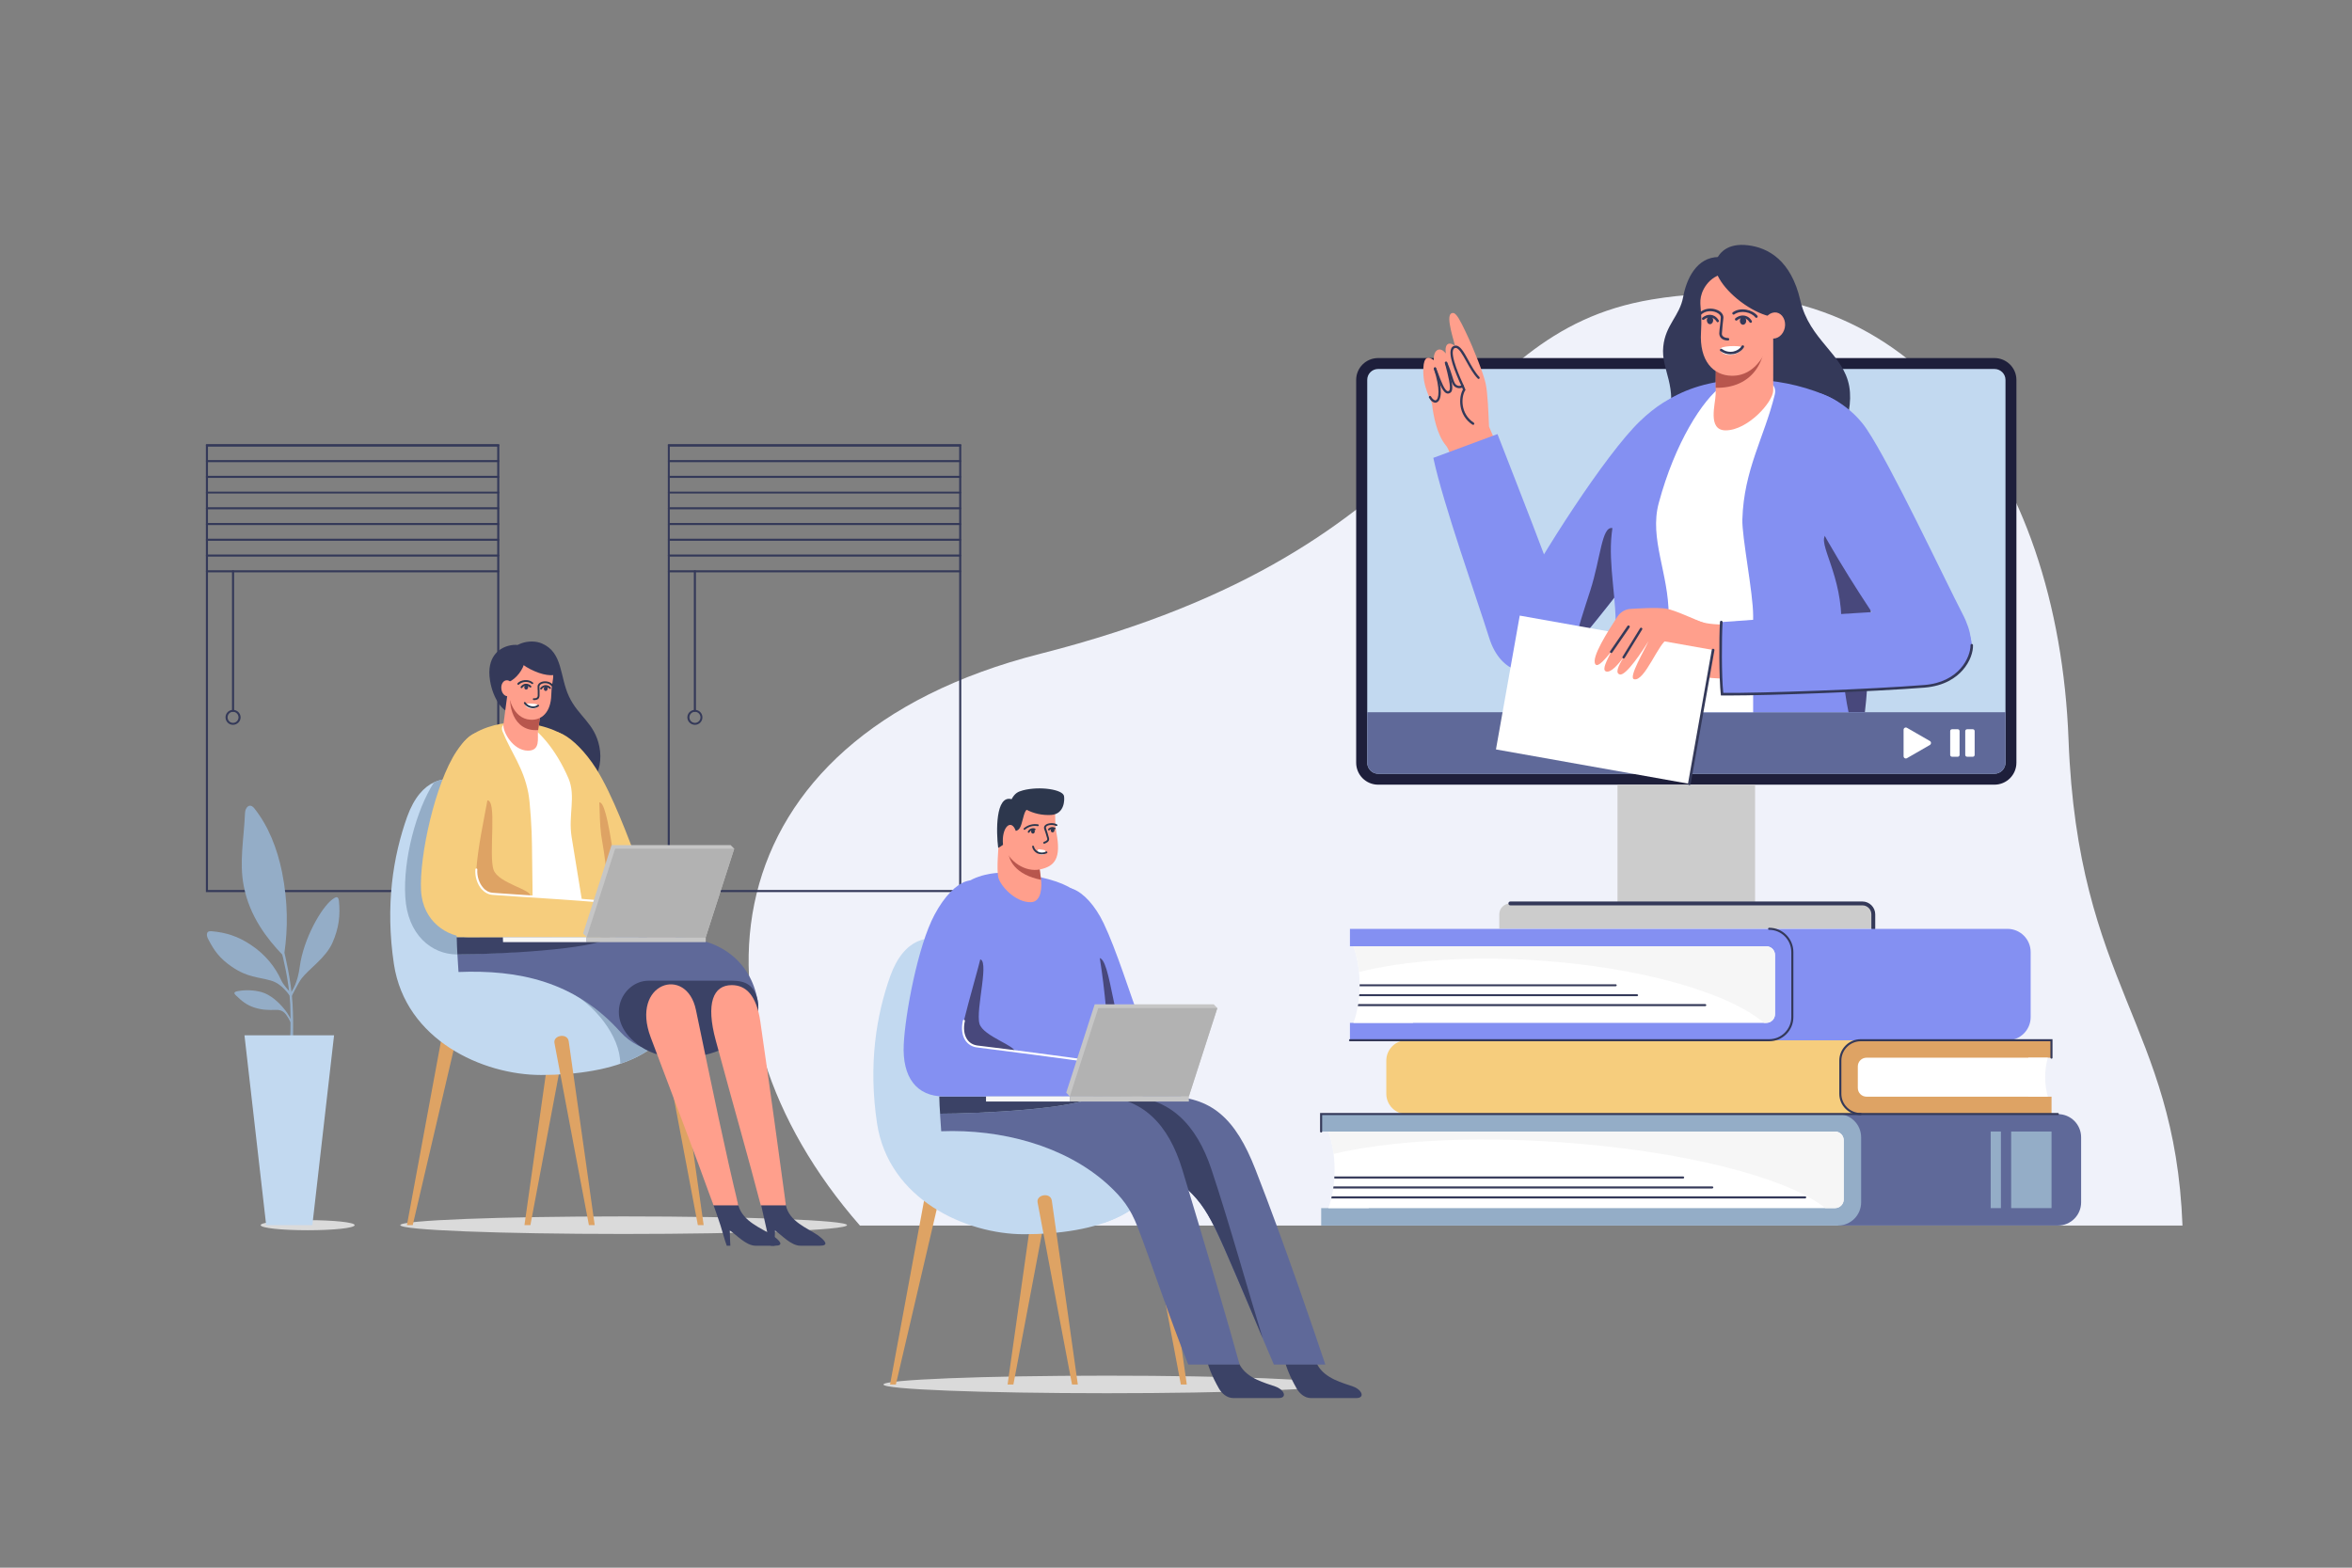 <svg version="1.2" xmlns="http://www.w3.org/2000/svg" viewBox="0 0 1701 1134" width="1701" height="1134">
	<rect x="0" y="0" width="1701" height="1134" fill="#808080" stroke="none"/>
	<title>Concept_154-02</title>
	<style>
		.s0 { fill: #f0f2fa } 
		.s1 { fill: #1e1f3b } 
		.s2 { fill: #c2d9f0 } 
		.s3 { fill: #cccccc } 
		.s4 { fill: #343959 } 
		.s5 { fill: #5f6999 } 
		.s6 { fill: #ffffff } 
		.s7 { fill: #ff9f8c } 
		.s8 { fill: #8490f2 } 
		.s9 { fill: #48487c } 
		.s10 { fill: #b8564d } 
		.s11 { fill: #dadada } 
		.s12 { fill: #94adc7 } 
		.s13 { fill: #f6cd7d } 
		.s14 { fill: #dea364 } 
		.s15 { fill: #3b4266 } 
		.s16 { fill: #2d374d } 
		.s17 { fill: #c6c6c6 } 
		.s18 { fill: #f6f6f6 } 
		.s19 { fill: #b2b2b2 } 
	</style>
	<g id="_Artboards_">
	</g>
	<g id="Слой 1">
		<g id="&lt;Group&gt;">
			<g id="&lt;Group&gt;">
				<path id="&lt;Path&gt;" class="s0" d="m1578.4 886.5h-956.5c-131.3-150-111.5-352.1 130.5-413.6 304-77.2 291.4-231.2 442.4-256.3 184.4-30.8 293.8 121.7 301.2 318.6 6.7 178 76.9 205.6 82.4 351.3z"/>
			</g>
			<g id="&lt;Group&gt;">
				<g id="&lt;Group&gt;">
					<g id="&lt;Group&gt;">
						<path id="&lt;Path&gt;" class="s1" d="m996.7 567.6h445.7c8.8 0 15.9-7.1 15.9-15.9v-276.9c0-8.7-7.1-15.8-15.9-15.8h-445.7c-8.8 0-15.9 7.1-15.9 15.8v276.9c0 8.8 7.1 15.9 15.9 15.9z"/>
					</g>
					<g id="&lt;Group&gt;">
						<path id="&lt;Path&gt;" class="s2" d="m996.7 559.7h445.7c4.4 0 8-3.6 8-8v-276.9c0-4.4-3.6-7.9-8-7.9h-445.7c-4.4 0-7.9 3.5-7.9 7.9v276.9c0 4.4 3.5 8 7.9 8z"/>
					</g>
					<g id="&lt;Group&gt;">
						<path id="&lt;Path&gt;" class="s3" d="m1269.3 653.5h-99.5v-85.9h99.5z"/>
					</g>
					<g id="&lt;Group&gt;">
						<path id="&lt;Path&gt;" class="s3" d="m1092.3 653.5h254.6c4.3 0 7.9 3.5 7.9 7.9v10.3h-270.5v-10.3c0-4.4 3.6-7.9 8-7.9z"/>
					</g>
					<g id="&lt;Group&gt;">
						<path id="&lt;Path&gt;" class="s4" d="m1354.8 673.1c-0.8 0-1.4-0.7-1.4-1.4v-10.3c0-3.6-2.9-6.5-6.5-6.5h-254.6c-0.8 0-1.4-0.6-1.4-1.4 0-0.8 0.6-1.4 1.4-1.4h254.6c5.1 0 9.3 4.2 9.3 9.3v10.3c0 0.7-0.6 1.4-1.4 1.4z"/>
					</g>
					<g id="&lt;Group&gt;">
						<path id="&lt;Path&gt;" class="s5" d="m1442.4 559.7h-445.7c-4.4 0-7.9-3.6-7.9-8v-36.5h461.6v36.5c0 4.4-3.6 8-8 8z"/>
					</g>
					<g id="&lt;Group&gt;">
						<path id="&lt;Path&gt;" class="s6" d="m1415.9 547.4h-4.1c-0.8 0-1.4-0.6-1.4-1.3v-17.3c0-0.7 0.6-1.3 1.4-1.3h4.1c0.7 0 1.3 0.6 1.3 1.3v17.3c0 0.7-0.6 1.3-1.3 1.3z"/>
					</g>
					<g id="&lt;Group&gt;">
						<path id="&lt;Path&gt;" class="s6" d="m1426.8 547.4h-4.1c-0.8 0-1.4-0.6-1.4-1.3v-17.3c0-0.7 0.6-1.3 1.4-1.3h4.1c0.7 0 1.3 0.6 1.3 1.3v17.3c0 0.7-0.6 1.3-1.3 1.3z"/>
					</g>
					<g id="&lt;Group&gt;">
						<path id="&lt;Path&gt;" class="s6" d="m1395.7 538.9l-16.5 9.5c-1.1 0.7-2.5-0.1-2.5-1.4v-19.1c0-1.3 1.4-2.1 2.5-1.4l16.5 9.5c1.1 0.6 1.1 2.2 0 2.9z"/>
					</g>
				</g>
				<g id="&lt;Group&gt;">
					<g id="&lt;Group&gt;">
						<path id="&lt;Path&gt;" class="s7" d="m1035.7 292.5c0.9 8 3.4 21.7 9.9 29.6 1 1.1 2.4 3.8 3.1 6.4 1.6 6.4 2.8 11.3 3.8 15.9 8.7-2 32.3-7.3 36.2-8.2-2.9-6.6-5.5-12.8-11.8-27.6-0.5-10.5-0.9-24.3-2.5-31.4-1.6-7.1-8.4-24.6-14.4-37.1-3.6-7.5-6.5-13.5-9-13.7-5.8-0.4-1.3 14.1 1.3 23.8-3.7-2.9-7.7-2.5-6.7 5.5-3.9-5.3-9-3.1-8.7 4.8-4-2.9-7.1-2.6-7.5 5.6-0.8 14.3 5.8 22.8 6.3 26.4z"/>
					</g>
					<g id="&lt;Group&gt;">
						<path id="&lt;Path&gt;" class="s4" d="m1047.2 284.7c-3.5 0-6-6.8-8.9-14.5q-0.6-1.7-1.3-3.3c-0.1-0.5 0.1-0.9 0.5-1.1 0.5-0.2 0.9 0 1.1 0.5q0.6 1.6 1.3 3.3c2.2 6 5 13.4 7.3 13.4q0.2 0 0.3-0.1c0.3 0 0.5-0.2 0.7-0.5 1.3-2.1-0.7-10.2-3.2-19.7-0.1-0.4 0.1-0.9 0.6-1 0.4-0.1 0.9 0.1 1 0.6 3.3 12.5 4.6 18.5 3.1 21q-0.7 1-1.9 1.3-0.3 0.1-0.6 0.1z"/>
					</g>
					<g id="&lt;Group&gt;">
						<path id="&lt;Path&gt;" class="s4" d="m1065.4 307.3q-0.2 0-0.5-0.1c-10.5-6.9-10.1-19.9-6.9-25.4q-0.3-0.7-0.7-1.7c-5.3-11.6-10.3-24-7.5-28.5 0.6-1 1.7-1.6 3-1.6q0 0 0.1 0c3.2 0 5.8 4.7 9.1 10.7 2.3 4.2 4.9 8.9 7.9 12 0.3 0.3 0.3 0.8 0 1.2-0.4 0.3-0.9 0.3-1.2-0.1-3.2-3.2-5.8-8-8.2-12.3-2.7-4.9-5.5-9.9-7.7-9.8-0.7 0-1.3 0.3-1.6 0.8-2.7 4.3 5 21.3 7.6 26.9 0.4 0.9 0.7 1.7 0.9 2.2l0.2 0.4-0.2 0.3c-3.1 4.8-3.7 17 6.2 23.5 0.3 0.2 0.5 0.8 0.2 1.2-0.2 0.2-0.4 0.3-0.7 0.3z"/>
					</g>
					<g id="&lt;Group&gt;">
						<path id="&lt;Path&gt;" class="s4" d="m1038.1 291.3c-1.6 0-3.3-1.3-4.6-3.6-0.3-0.4-0.1-0.9 0.3-1.2 0.4-0.2 0.9-0.1 1.1 0.3 1.2 2.1 2.7 3.1 3.6 2.7 2-0.9 3.4-7.8-1.5-22.7-0.1-0.4 0.1-0.9 0.6-1 0.4-0.2 0.9 0.1 1 0.5 5.3 16.1 3.6 23.4 0.6 24.7q-0.5 0.3-1.1 0.3z"/>
					</g>
					<g id="&lt;Group&gt;">
						<path id="&lt;Path&gt;" class="s4" d="m1055.4 280.8c-1 0-2.2-0.3-3.4-1.2-1.5-1.2-2.2-3.4-3.3-6.9-0.8-2.6-1.9-5.9-3.7-9.9-0.2-0.4 0-0.9 0.5-1.1 0.4-0.2 0.9 0 1.1 0.4 1.8 4.1 2.9 7.4 3.7 10.1 0.9 3 1.6 5.2 2.8 6.1 1.7 1.4 3.6 0.8 4.2 0.3 0.4-0.3 0.9-0.2 1.2 0.2 0.3 0.3 0.2 0.9-0.2 1.2-0.6 0.4-1.7 0.8-2.9 0.8z"/>
					</g>
					<g id="&lt;Group&gt;">
						<path id="&lt;Path&gt;" class="s4" d="m1206.1 306.5c-8.2 28.6 3.8 35.5 15.4 35.5 26.2 0 44-29.8 40.9-62.1-1.9-19.5-12.8-35.9-6.7-50.4 6.4-15.1 3.7-43.6-12.5-43.6-16.5 0-23.6 16.4-25.9 28.8-2.5 14-12.8 20.1-14.4 36-1.8 17.2 11.1 28.2 3.2 55.8z"/>
					</g>
					<g id="&lt;Group&gt;">
						<path id="&lt;Path&gt;" class="s8" d="m1095.3 438.5c-13.7 26.9-7.3 41.4-0.3 45.2 8.1 4.4 24.4 7 41.3-13 42.1-49.9 107.3-134.5 103.3-168-3.7-30.8-31.7-19.2-53.7 2.1-24.6 23.7-72.1 97.5-90.6 133.7z"/>
					</g>
					<g id="&lt;Group&gt;">
						<path id="&lt;Path&gt;" class="s9" d="m1139.6 466.7c9.9-11.7 20.8-25.2 31.7-39.3 3.3-21.2 1.6-44-5.2-45.4-7.7-1.5-8.4 21.4-16 45.2-4.3 13.7-10.3 29.9-10.5 39.5z"/>
					</g>
					<g id="&lt;Group&gt;">
						<path id="&lt;Path&gt;" class="s4" d="m1277 255.6c-0.7 19.7-0.9 27.5-1.5 44.4-0.9 24.5 18.5 41.2 33.7 37 17.6-4.8 32.1-35.2 28.2-57.5-4.2-23.6-28.8-33.3-35.4-62.3-6.7-29-23.3-38.1-38-39.8-28.6-3.4-28.3 27.1-19.8 37.3 9.6 11.6 33.7 17.8 32.8 40.9z"/>
					</g>
					<g id="&lt;Group&gt;">
						<path id="&lt;Path&gt;" class="s8" d="m1083 314c14.3 36.8 37.3 95.2 47.7 125.2 8.4 24.2-6.5 42.5-15.2 46-7.6 3-29.8 4.2-38.6-24.1-8.4-26.9-33.3-96.8-40.3-129.9z"/>
					</g>
					<g id="&lt;Group&gt;">
						<path id="&lt;Path&gt;" class="s8" d="m1168.4 457.8c-1 21.4-2 41.5-2.1 57.4h181.8c8.6-68.9 3-177.7-4.3-202.9-4.5-15.4-13.6-22.3-25-27-32.9-13.5-76.6-15.8-108.7 1.8-11.1 6.1-16.9 17.8-24.2 32.1-7.3 14.3-17.2 39.9-20.3 66.8-2.6 22.9 3.9 48.5 2.8 71.8z"/>
					</g>
					<g id="&lt;Group&gt;">
						<path id="&lt;Path&gt;" class="s6" d="m1206.8 445v70.2h61.1v-69.8c0-16.6-8.2-57.1-7.8-69.7 1.1-36 15.8-59.2 23.4-90.1 4-16.3-29.9-12.5-38.2-6.5-13.8 10.1-33.9 40.9-45.7 84.9-6.9 25.8 7.2 50.7 7.2 81z"/>
					</g>
					<g id="&lt;Group&gt;">
						<path id="&lt;Path&gt;" class="s9" d="m1331.6 452.9c-0.7 20.5 1.8 46 5.3 62.3h11.8c2.7-21.6 3.8-59.7 4.8-84.8 1.6-36.6-25.1-49.8-32.8-43.8-7.2 5.6 12.3 29.7 10.9 66.3z"/>
					</g>
					<g id="&lt;Group&gt;">
						<path id="&lt;Path&gt;" class="s8" d="m1419.4 444.2c13.7 26.2 1.6 40.6-5.8 44.1-8.6 3.9-23.6 6.6-38.4-14.2-36.9-51.9-94.7-142.8-87.3-175.9 6.4-28.8 45.6-12.5 62.1 12.2 17.7 26.3 56.2 108.3 69.4 133.8z"/>
					</g>
					<g id="&lt;Group&gt;">
						<path id="&lt;Path&gt;" class="s7" d="m1248 311.3c-13.4 0-7.3-19.5-7.2-26.1 0.1-9 0.1-22.5 0.4-27.6 1-16.4 41.2-25.3 41.2-14.4 0 11.1 0.1 31.2 0 39.4-0.1 8.1-18.3 28.7-34.4 28.7z"/>
					</g>
					<g id="&lt;Group&gt;">
						<path id="&lt;Path&gt;" class="s10" d="m1240.8 280.5c26.5 0.6 38.4-19.9 35-42-11.5-1.1-33.8 6.9-34.6 19.1-0.3 4.3-0.3 14.4-0.4 22.9z"/>
					</g>
					<g id="&lt;Group&gt;">
						<path id="&lt;Path&gt;" class="s7" d="m1281.5 230.6c1.3 16.3-8.5 41.7-29.2 41.2-13.2-0.2-23.4-10.7-22.1-31.5 1.1-17.5-2.1-20.5 0.7-28.4 2.9-8 12.3-18.2 27.7-12.2 12.3 4.8 21.7 15.1 22.9 30.9z"/>
					</g>
					<g id="&lt;Group&gt;">
						<path id="&lt;Path&gt;" class="s4" d="m1275.1 197c13.9 10.5 21.6 23.8 17.2 29.7-4.5 5.9-19.3 2.1-33.3-8.4-13.9-10.5-21.6-23.7-17.2-29.6 4.5-5.9 19.3-2.2 33.3 8.3z"/>
					</g>
					<g id="&lt;Group&gt;">
						<path id="&lt;Path&gt;" class="s7" d="m1290.8 237c-1 5.1-5.3 8.6-9.6 7.8-4.2-0.9-6.8-5.8-5.8-10.9 1-5.1 5.3-8.6 9.6-7.8 4.2 0.9 6.8 5.8 5.8 10.9z"/>
					</g>
					<g id="&lt;Group&gt;">
						<path id="&lt;Path&gt;" class="s4" d="m1249.5 246.3c-1.9 0-3.7-0.6-4.8-1.8-0.9-0.9-1.3-2.1-1.3-3.4 0.1-1.9 0.3-3.9 0.6-6 0.2-1.7 0.4-3.4 0.5-5.3 0.1-1.5-1.1-2.9-3.2-3.8-3.3-1.5-8.3-1.3-11.2 1.8-0.3 0.4-0.9 0.5-1.3 0.1-0.3-0.3-0.4-0.9 0-1.3 3.4-3.8 9.3-4.1 13.3-2.3 2.8 1.2 4.4 3.3 4.3 5.6-0.2 2-0.4 3.7-0.6 5.4-0.2 2.1-0.4 4-0.5 5.9q-0.1 1.2 0.7 2c0.8 0.8 2.2 1.3 3.7 1.3 0.5 0 0.9 0.3 0.9 0.9 0.1 0.5-0.4 0.9-0.9 0.9q-0.1 0-0.2 0z"/>
					</g>
					<g id="&lt;Group&gt;">
						<path id="&lt;Path&gt;" class="s4" d="m1270.3 229.9c-0.3 0-0.6-0.1-0.8-0.3-2.9-3.8-10.5-5.5-15.2-2.2-0.4 0.3-1 0.2-1.3-0.2-0.3-0.4-0.2-1 0.2-1.3 5.6-4 14.3-1.9 17.8 2.5 0.3 0.4 0.2 1-0.2 1.3q-0.2 0.2-0.5 0.2z"/>
					</g>
					<g id="&lt;Group&gt;">
						<path id="&lt;Path&gt;" class="s6" d="m1244.1 252.6c0.1 2.5 3.6 4.4 7.7 4.1 4.2-0.2 8.1-2.7 8-5.2-0.1-1.1-4.6-1.3-8.7-1.1-4.2 0.3-7.1 1-7 2.2z"/>
					</g>
					<g id="&lt;Group&gt;">
						<path id="&lt;Path&gt;" class="s4" d="m1251.5 256.3c-2.6 0-5.1-0.8-7.3-2.4-0.4-0.3-0.5-0.8-0.2-1.2 0.3-0.5 0.9-0.6 1.3-0.3 2.4 1.8 5.3 2.4 8.2 1.9 2.7-0.6 4.9-2 6.1-4.1 0.3-0.4 0.9-0.5 1.3-0.3 0.4 0.3 0.6 0.9 0.3 1.3-1.5 2.5-4.2 4.3-7.3 4.9q-1.2 0.2-2.4 0.2z"/>
					</g>
					<g id="&lt;Group&gt;">
						<path id="&lt;Path&gt;" class="s4" d="m1266.1 233.5c-0.3 0-0.6-0.1-0.8-0.4q-1.6-2.6-4.1-3c-1.9-0.3-3.8 0.6-4.9 1.6-0.4 0.3-1 0.3-1.3-0.1-0.4-0.4-0.3-1 0-1.3 1.3-1.2 3.8-2.4 6.5-2 1.5 0.2 3.7 1 5.4 3.8 0.3 0.5 0.1 1-0.3 1.3q-0.2 0.1-0.5 0.1z"/>
					</g>
					<g id="&lt;Group&gt;">
						<path id="&lt;Path&gt;" class="s4" d="m1258.3 232.1c0 1.6 1 2.8 2.3 2.8 1.3 0 2.3-1.3 2.3-2.8 0-1.6-1.1-2.9-2.3-2.9-1.3 0-2.3 1.3-2.3 2.9z"/>
					</g>
					<g id="&lt;Group&gt;">
						<path id="&lt;Path&gt;" class="s4" d="m1242.2 233.1c-0.3 0-0.6-0.2-0.7-0.5q-1.7-2.6-4.2-3c-1.9-0.2-3.8 0.6-4.9 1.6-0.4 0.3-1 0.3-1.3-0.1-0.3-0.3-0.3-0.9 0.1-1.3 1.2-1.1 3.7-2.4 6.4-2 1.5 0.2 3.7 1.1 5.4 3.9 0.3 0.4 0.2 1-0.3 1.2q-0.2 0.2-0.5 0.2z"/>
					</g>
					<g id="&lt;Group&gt;">
						<path id="&lt;Path&gt;" class="s4" d="m1234.4 231.6c0 1.6 1 2.9 2.3 2.9 1.3 0 2.3-1.3 2.3-2.9 0-1.6-1-2.8-2.3-2.8-1.3 0-2.3 1.3-2.3 2.8z"/>
					</g>
					<g id="&lt;Group&gt;">
						<g id="&lt;Group&gt;">
							<path id="&lt;Path&gt;" class="s7" d="m1281.9 451.4l10 40.4c-34.6 0.1-95.5-0.1-99.5-16-4.2-17.1 17.3-33.8 36.2-26.5 11.7 4.6 35.8 1.4 53.3 2.1z"/>
						</g>
						<g id="&lt;Group&gt;">
							<path id="&lt;Path&gt;" class="s6" d="m1221.8 567l17.2-96.8-139.9-24.9-17.2 96.8z"/>
						</g>
						<g id="&lt;Group&gt;">
							<path id="&lt;Path&gt;" class="s7" d="m1206.1 462.4c7.9-2.2 21.7-4.3 25.5-5.4 4.7-1.2 10.6-3 0.5-6.5-5.1-1.7-20.6-9.2-27-10.2-7-1.1-21.3-0.1-26.2 0.2-2.9 0.2-6.7 1.8-9.2 5.6-6.4 9.9-19.5 30-15.8 34.5 1.9 2.3 7.2-4.1 11.3-9.1-3 6.2-6.9 13-3.7 14.2 3.6 1.2 8.9-5.3 12.7-10.2-4.1 6.6-6.2 11.6-2.6 12.4 4.5 0.9 16.7-17.6 20.6-24.1-2.9 6.6-14.6 26.2-10.5 27.5 7.7 2.3 18.1-27.1 24.4-28.9z"/>
						</g>
						<g id="&lt;Group&gt;">
							<path id="&lt;Path&gt;" class="s4" d="m1165.2 472.4q-0.2 0-0.5-0.2c-0.4-0.3-0.5-0.8-0.2-1.2l12.5-18.2c0.3-0.4 0.9-0.5 1.3-0.2 0.4 0.3 0.5 0.8 0.2 1.3l-12.5 18.1c-0.2 0.2-0.5 0.4-0.8 0.4z"/>
						</g>
						<g id="&lt;Group&gt;">
							<path id="&lt;Path&gt;" class="s4" d="m1174.2 476.3q-0.2 0-0.4-0.1c-0.5-0.3-0.6-0.8-0.3-1.2l12.6-20.5c0.3-0.5 0.8-0.6 1.2-0.3 0.5 0.2 0.6 0.8 0.3 1.2l-12.6 20.5c-0.2 0.3-0.5 0.4-0.8 0.4z"/>
						</g>
					</g>
					<g id="&lt;Group&gt;">
						<path id="&lt;Path&gt;" class="s8" d="m1245.5 502.2c25.9 0.3 107.3-2.6 146.2-5.7 25.8-2.1 34.4-20.4 34.3-29.7 0-8.1-7.4-27.9-37.3-26.2-28.7 1.7-112.2 6.9-143.8 9.4-0.8 11.4-0.8 40.5 0.6 52.2z"/>
					</g>
					<g id="&lt;Group&gt;">
						<path id="&lt;Path&gt;" class="s4" d="m1250.2 503.1q-2.6 0-4.7 0h-0.9l-0.1-0.8c-1.3-11.5-1.3-40.8-0.6-52.4 0.1-0.5 0.5-0.9 1-0.9 0.5 0.1 0.9 0.5 0.9 1-0.7 11.3-0.8 39.3 0.5 51.2 26.8 0.3 107-2.6 145.4-5.7 25.3-2 33.4-20.2 33.4-28.7 0-0.6 0.4-1 0.9-1q0 0 0 0c0.5 0 0.9 0.4 0.9 1 0.1 4.6-1.9 11.7-7.6 18.1-4.5 5.1-12.9 11.3-27.5 12.5-36.7 2.9-111.5 5.7-141.6 5.7z"/>
					</g>
					<g id="&lt;Group&gt;">
						<path id="&lt;Path&gt;" class="s4" d="m1221.8 567.9q-0.1 0-0.2 0c-0.5-0.1-0.8-0.6-0.8-1.1l17.2-96.8c0.1-0.5 0.6-0.8 1.1-0.7 0.5 0.1 0.9 0.5 0.8 1l-17.2 96.8c-0.1 0.5-0.5 0.8-0.9 0.8z"/>
					</g>
				</g>
			</g>
			<g id="&lt;Group&gt;">
				<g id="&lt;Group&gt;">
					<g id="&lt;Group&gt;">
						<path id="&lt;Path&gt;" class="s4" d="m360.3 322.9h-210.7c-0.4 0-0.7-0.3-0.7-0.8 0-0.4 0.3-0.7 0.7-0.7h210.7c0.5 0 0.8 0.3 0.8 0.7 0 0.5-0.3 0.8-0.8 0.8z"/>
					</g>
					<g id="&lt;Group&gt;">
						<path id="&lt;Path&gt;" class="s4" d="m360.3 334.3h-210.7c-0.4 0-0.7-0.4-0.7-0.8 0-0.4 0.3-0.7 0.7-0.7h210.7c0.5 0 0.8 0.3 0.8 0.7 0 0.4-0.3 0.8-0.8 0.8z"/>
					</g>
					<g id="&lt;Group&gt;">
						<path id="&lt;Path&gt;" class="s4" d="m360.3 345.7h-210.7c-0.4 0-0.7-0.4-0.7-0.8 0-0.4 0.3-0.7 0.7-0.7h210.7c0.5 0 0.8 0.3 0.8 0.7 0 0.4-0.3 0.8-0.8 0.8z"/>
					</g>
					<g id="&lt;Group&gt;">
						<path id="&lt;Path&gt;" class="s4" d="m360.3 357h-210.7c-0.4 0-0.7-0.3-0.7-0.7 0-0.4 0.3-0.7 0.7-0.7h210.7c0.5 0 0.8 0.3 0.8 0.7 0 0.4-0.3 0.7-0.8 0.7z"/>
					</g>
					<g id="&lt;Group&gt;">
						<path id="&lt;Path&gt;" class="s4" d="m360.3 368.4h-210.7c-0.4 0-0.7-0.3-0.7-0.7 0-0.4 0.3-0.8 0.7-0.8h210.7c0.5 0 0.8 0.4 0.8 0.8 0 0.4-0.3 0.7-0.8 0.7z"/>
					</g>
					<g id="&lt;Group&gt;">
						<path id="&lt;Path&gt;" class="s4" d="m360.3 379.8h-210.7c-0.4 0-0.7-0.3-0.7-0.7 0-0.4 0.3-0.8 0.7-0.8h210.7c0.5 0 0.8 0.4 0.8 0.8 0 0.4-0.3 0.7-0.8 0.7z"/>
					</g>
					<g id="&lt;Group&gt;">
						<path id="&lt;Path&gt;" class="s4" d="m360.3 391.2h-210.7c-0.4 0-0.7-0.3-0.7-0.7 0-0.5 0.3-0.8 0.7-0.8h210.7c0.5 0 0.8 0.3 0.8 0.8 0 0.4-0.3 0.7-0.8 0.7z"/>
					</g>
					<g id="&lt;Group&gt;">
						<path id="&lt;Path&gt;" class="s4" d="m360.3 402.6h-210.7c-0.4 0-0.7-0.4-0.7-0.8 0-0.4 0.3-0.7 0.7-0.7h210.7c0.5 0 0.8 0.3 0.8 0.7 0 0.4-0.3 0.8-0.8 0.8z"/>
					</g>
					<g id="&lt;Group&gt;">
						<path id="&lt;Path&gt;" class="s4" d="m360.3 414h-210.7c-0.4 0-0.7-0.4-0.7-0.8 0-0.4 0.3-0.7 0.7-0.7h210.7c0.5 0 0.8 0.3 0.8 0.7 0 0.4-0.3 0.8-0.8 0.8z"/>
					</g>
				</g>
				<g id="&lt;Group&gt;">
					<path id="&lt;Compound Path&gt;" fill-rule="evenodd" class="s4" d="m361.1 645.3h-212.2v-323.9h212.2zm-210.7-1.5h209.2v-320.9h-209.2z"/>
				</g>
				<g id="&lt;Group&gt;">
					<path id="&lt;Path&gt;" class="s4" d="m168.5 514.9c-0.4 0-0.7-0.3-0.7-0.7v-101c0-0.4 0.3-0.7 0.7-0.7 0.4 0 0.8 0.3 0.8 0.7v101c0 0.4-0.4 0.7-0.8 0.7z"/>
				</g>
				<g id="&lt;Group&gt;">
					<path id="&lt;Compound Path&gt;" fill-rule="evenodd" class="s4" d="m168.5 524.3c-3 0-5.4-2.4-5.4-5.4 0-3 2.4-5.4 5.4-5.4 3 0 5.5 2.4 5.5 5.4 0 3-2.5 5.4-5.5 5.4zm0-9.4c-2.2 0-3.9 1.8-3.9 4 0 2.2 1.7 4 3.9 4 2.2 0 4-1.8 4-4 0-2.2-1.8-4-4-4z"/>
				</g>
			</g>
			<g id="&lt;Group&gt;">
				<g id="&lt;Group&gt;">
					<g id="&lt;Group&gt;">
						<path id="&lt;Path&gt;" class="s4" d="m694.4 322.9h-210.7c-0.4 0-0.7-0.3-0.7-0.8 0-0.4 0.3-0.7 0.7-0.7h210.7c0.4 0 0.8 0.3 0.8 0.7 0 0.5-0.4 0.8-0.8 0.8z"/>
					</g>
					<g id="&lt;Group&gt;">
						<path id="&lt;Path&gt;" class="s4" d="m694.4 334.3h-210.7c-0.4 0-0.7-0.4-0.7-0.8 0-0.4 0.3-0.7 0.7-0.7h210.7c0.4 0 0.8 0.3 0.8 0.7 0 0.4-0.4 0.8-0.8 0.8z"/>
					</g>
					<g id="&lt;Group&gt;">
						<path id="&lt;Path&gt;" class="s4" d="m694.4 345.7h-210.7c-0.4 0-0.7-0.4-0.7-0.8 0-0.4 0.3-0.7 0.7-0.7h210.7c0.4 0 0.8 0.3 0.8 0.7 0 0.4-0.4 0.8-0.8 0.8z"/>
					</g>
					<g id="&lt;Group&gt;">
						<path id="&lt;Path&gt;" class="s4" d="m694.4 357h-210.7c-0.4 0-0.7-0.3-0.7-0.7 0-0.4 0.3-0.7 0.7-0.7h210.7c0.4 0 0.8 0.3 0.8 0.7 0 0.4-0.4 0.7-0.8 0.7z"/>
					</g>
					<g id="&lt;Group&gt;">
						<path id="&lt;Path&gt;" class="s4" d="m694.4 368.4h-210.7c-0.4 0-0.7-0.3-0.7-0.7 0-0.4 0.3-0.8 0.7-0.8h210.7c0.4 0 0.8 0.4 0.8 0.8 0 0.4-0.4 0.7-0.8 0.7z"/>
					</g>
					<g id="&lt;Group&gt;">
						<path id="&lt;Path&gt;" class="s4" d="m694.4 379.8h-210.7c-0.4 0-0.7-0.3-0.7-0.7 0-0.4 0.3-0.8 0.7-0.8h210.7c0.4 0 0.8 0.4 0.8 0.8 0 0.4-0.4 0.7-0.8 0.7z"/>
					</g>
					<g id="&lt;Group&gt;">
						<path id="&lt;Path&gt;" class="s4" d="m694.4 391.2h-210.7c-0.4 0-0.7-0.3-0.7-0.7 0-0.5 0.3-0.8 0.7-0.8h210.7c0.4 0 0.8 0.3 0.8 0.8 0 0.4-0.4 0.7-0.8 0.7z"/>
					</g>
					<g id="&lt;Group&gt;">
						<path id="&lt;Path&gt;" class="s4" d="m694.4 402.6h-210.7c-0.4 0-0.7-0.4-0.7-0.8 0-0.4 0.3-0.7 0.7-0.7h210.7c0.4 0 0.8 0.3 0.8 0.7 0 0.4-0.4 0.8-0.8 0.8z"/>
					</g>
					<g id="&lt;Group&gt;">
						<path id="&lt;Path&gt;" class="s4" d="m694.4 414h-210.7c-0.4 0-0.7-0.4-0.7-0.8 0-0.4 0.3-0.7 0.7-0.7h210.7c0.4 0 0.8 0.3 0.8 0.7 0 0.4-0.4 0.8-0.8 0.8z"/>
					</g>
				</g>
				<g id="&lt;Group&gt;">
					<path id="&lt;Compound Path&gt;" fill-rule="evenodd" class="s4" d="m695.2 645.3h-212.3l0.1-323.9h212.2zm-210.8-1.5h209.3v-320.9h-209.3z"/>
				</g>
				<g id="&lt;Group&gt;">
					<path id="&lt;Path&gt;" class="s4" d="m502.6 514.9c-0.4 0-0.8-0.3-0.8-0.7v-101c0-0.4 0.4-0.7 0.8-0.7 0.4 0 0.7 0.3 0.7 0.7v101c0 0.4-0.3 0.7-0.7 0.7z"/>
				</g>
				<g id="&lt;Group&gt;">
					<path id="&lt;Compound Path&gt;" fill-rule="evenodd" class="s4" d="m502.6 524.3c-3 0-5.5-2.4-5.5-5.4 0-3 2.5-5.4 5.5-5.4 3 0 5.4 2.4 5.4 5.4 0 3-2.4 5.4-5.4 5.4zm0-9.4c-2.2 0-4 1.8-4 4 0 2.2 1.8 4 4 4 2.2 0 4-1.8 4-4 0-2.2-1.8-4-4-4z"/>
				</g>
			</g>
			<g id="&lt;Group&gt;">
				<g id="&lt;Group&gt;">
					<path id="&lt;Path&gt;" class="s11" d="m256.5 886.2c0 2.1-15.2 3.7-34 3.7-18.8 0-34-1.6-34-3.7 0-2 15.2-3.6 34-3.6 18.8 0 34 1.6 34 3.6z"/>
				</g>
				<g id="&lt;Group&gt;">
					<g id="&lt;Group&gt;">
						<path id="&lt;Path&gt;" class="s12" d="m204 631c4.3 21.7 4.2 40.7 1.7 58.2 0 0.2 5 19.9 5.9 37.2 0.9 16.5 0.1 31.8 0.1 31.9h-2.4c0.6-4.7 1.2-18.3 0.6-31.9-0.9-17.3-5.7-35.8-5.8-35.9-10.8-11.3-23.6-27.6-27.8-49.5-3.4-17.3 0.1-34.3 0.9-53 0.2-4.1 3.4-7.4 6.7-3.3 10.1 12.6 16.6 29 20.1 46.3z"/>
					</g>
					<g id="&lt;Group&gt;">
						<path id="&lt;Path&gt;" class="s12" d="m181.6 683.6c10.1 6.7 17.4 15.7 21.8 25.5 1.6 3.5 5.7 7.8 6.4 8.5 0 0.7 0.2 2.3 0.4 3.5-1.2-1.3-6-9.5-14.3-11.8-9.3-2.7-16.6-2.1-28.1-9.9-8.9-6.1-12.8-11.5-17.3-20.2-1.1-2.1-1.9-6 2.4-5.6 10.4 0.9 19.2 3.6 28.7 10z"/>
					</g>
					<g id="&lt;Group&gt;">
						<path id="&lt;Path&gt;" class="s12" d="m189 717.6c6.6 1.8 12.7 7.5 16.5 12.2 3.6 4.3 4.8 7.7 5.4 8.5 0 0.7-0.1 1.6-0.1 2.5-0.9-1.9-3-6.3-5.3-8.4-1.3-1.2-3.3-2.1-6.4-1.9-4.7 0.2-9.7 0.1-15.2-1.7-5.5-1.8-9-4.6-13.3-8.8-1.1-1-2.1-2.4 1.1-3 5.7-1.1 11.6-0.9 17.3 0.6z"/>
					</g>
					<g id="&lt;Group&gt;">
						<path id="&lt;Path&gt;" class="s12" d="m240.5 681.8c-4.8 11.1-17.4 19.3-22.4 26-2.4 3.1-7.3 13.3-7.6 13.5-0.1-1.2-0.2-1.7-0.3-2.8 1.3-2.4 5-7.1 6.6-19.3 2.7-20.1 15.5-42.5 23.4-48.5 2-1.4 4.4-3.4 4.9 0.9 1.1 10.5 0 19.7-4.6 30.2z"/>
					</g>
				</g>
				<g id="&lt;Group&gt;">
					<path id="&lt;Path&gt;" class="s2" d="m176.8 748.9h64.8l-15.7 137.3h-33.4z"/>
				</g>
			</g>
			<g id="&lt;Group&gt;">
				<g id="&lt;Group&gt;">
					<path id="&lt;Path&gt;" class="s11" d="m612.6 886.2c0 3.6-72.4 6.4-161.6 6.4-89.2 0-161.5-2.8-161.5-6.4 0-3.5 72.3-6.3 161.5-6.3 89.2 0 161.6 2.8 161.6 6.3z"/>
				</g>
				<g id="&lt;Group&gt;">
					<path id="&lt;Path&gt;" class="s4" d="m433.5 540.2c3.5 17.9-6.5 35.5-26.4 34-24.3-1.7-30.8-35.2-28.7-49.1 1.8-11.8 5.4-17.9 6-27.2 0.6-10-16.4-15.2-15.9-23.2 0.6-8.9 14.7-13.1 23.5-9.2 15.2 6.6 12.7 23.8 19.5 38.3 6.8 14.5 18.6 19.2 22 36.4z"/>
				</g>
				<g id="&lt;Group&gt;">
					<path id="&lt;Path&gt;" class="s13" d="m460.7 622.5c6.2 16.1 15.5 28.9 23.2 37.4 13.2 14.4 0.9 34.2-14.5 19.5-7.2-6.8-22.3-23.4-31.3-40.1-15.2-28.6-43.7-79.9-43.8-100.6 0-19.4 21.6-6.6 36.7 17.1 12.1 19.1 23.9 51.6 29.7 66.7z"/>
				</g>
				<g id="&lt;Group&gt;">
					<path id="&lt;Path&gt;" class="s4" d="m385.2 489.3c-1 13.4-8.1 24.9-16 25.7-5.2 0.5-12.7-9.5-14.8-22.7-2.8-16.9 6.5-24.8 16.9-25.8 10.1-1 14.8 9.4 13.9 22.8z"/>
				</g>
				<g id="&lt;Group&gt;">
					<g id="&lt;Group&gt;">
						<g id="&lt;Group&gt;">
							<path id="&lt;Path&gt;" class="s14" d="m294.3 886.2h4.2l33.3-142.7h-11.1z"/>
						</g>
					</g>
					<g id="&lt;Group&gt;">
						<path id="&lt;Path&gt;" class="s14" d="m508.9 886.2h-4.2l-27-142.7h11z"/>
					</g>
					<g id="&lt;Group&gt;">
						<path id="&lt;Path&gt;" class="s14" d="m379.3 886.2h4.3l26.9-142.7h-11z"/>
					</g>
					<g id="&lt;Group&gt;">
						<path id="&lt;Path&gt;" class="s2" d="m490.3 713.6c4.8 49.2-48.4 64-99 64-42.3 0-98-25.3-106.4-80.1-6.4-42.6-0.6-78.2 9.6-106.8 10.2-28.1 28.5-30.2 41.4-24.7 16.8 7 21.3 26 61.7 63.1 29.8 27.4 90.3 59.3 92.7 84.5z"/>
					</g>
					<g id="&lt;Group&gt;">
						<path id="&lt;Path&gt;" class="s14" d="m430.1 886.2h-4.2c0 0-18.9-99.4-24.9-131.7-1.1-5.7 9.4-7.5 10.3-1.3 4.7 32.4 18.8 133 18.8 133z"/>
					</g>
				</g>
				<g id="&lt;Group&gt;">
					<path id="&lt;Path&gt;" class="s12" d="m479 750.9c-7.4 8.4-18.1 14.4-30.4 18.6 0-20.2-19-43.8-39.6-53.7 17.7 1.9 53.9 16.9 70 35.1z"/>
				</g>
				<g id="&lt;Group&gt;">
					<path id="&lt;Path&gt;" class="s5" d="m547.9 723.5c-5-27.8-27.1-45.6-60-45.6h-49.3q-0.1 0-0.2 0c-55.5 0-81.3 0-108.1 0 0.2 10.1 0.9 18.2 1.3 25.2 43-1.7 84.1 6.5 117.1 43.4 29.2 32.5 105.6 13.2 99.2-23z"/>
				</g>
				<g id="&lt;Group&gt;">
					<path id="&lt;Path&gt;" class="s12" d="m442.5 671.7c0.2 13.6-83.3 18.7-112 18.7-18.2 0-35.9-14.1-37.4-41.8-1.6-26.9 7.9-62.8 20.8-82.7 7.6-3.5 15.5-2.7 22 0.1q0.8 0.3 1.5 0.6c0.9 18.5-2.5 49 7.6 63.1 16.7 23.4 97.3 32.5 97.5 42z"/>
				</g>
				<g id="&lt;Group&gt;">
					<path id="&lt;Path&gt;" class="s15" d="m441.4 677.9c-11.1 9.1-84.1 12.5-110.6 12.5-0.2-3.8-0.4-8-0.5-12.5z"/>
				</g>
				<g id="&lt;Group&gt;">
					<path id="&lt;Path&gt;" class="s15" d="m591 893.2c-6.8-4.7-20.3-9.6-22.6-21.3-1.5-7.4-3.7-14.3-9.1-21.5-6.2-8.3-11.8-7.7-11.7 1.3 0 8.3 2.4 17.8 4.7 28.2 2 9.3 3.7 16.6 5.2 21.2 0 0 2 0 2.6 0 0.1-3.4 0.2-6.2 0.4-11 4.5 2.9 11.4 11 18.4 11 7.3 0 13 0 14.1 0 6.5 0 4.4-3.4-2-7.9z"/>
				</g>
				<g id="&lt;Group&gt;">
					<path id="&lt;Path&gt;" class="s15" d="m558 893.2c-7.1-4.7-20.9-9.6-24-21.3-2-7.4-4.6-14.3-10.4-21.5-6.7-8.3-13.2-7.7-12.6 1.3 0.6 8.3 4.3 17.9 7.9 28.2 3.3 9.2 4.9 16.6 6.7 21.2 0 0 2 0 2.6 0-0.2-3.4-0.3-6.2-0.4-11 4.7 2.9 11.6 11 18.7 11 7.2 0 12.9 0 14.1 0 6.4 0 4.1-3.4-2.6-7.9z"/>
				</g>
				<g id="&lt;Group&gt;">
					<path id="&lt;Path&gt;" class="s15" d="m547.9 723.5c-2.4-10.6-8.3-14.1-18.5-14.1-11.2 0-51.6 0-60.3 0-19.5 0-34.1 28.8-5.5 47.8 31.7 21.1 91.2-2.9 84.3-33.7z"/>
				</g>
				<g id="&lt;Group&gt;">
					<path id="&lt;Path&gt;" class="s7" d="m534 871.9c-3.2 0-12.9 0-18 0-13.1-36.5-31-83.3-45.4-121.5-14.9-39.5 25.9-52.5 32.7-19.9 11.9 57.3 21.7 104.5 30.7 141.4z"/>
				</g>
				<g id="&lt;Group&gt;">
					<path id="&lt;Path&gt;" class="s7" d="m568.4 871.9c-4.1-30.7-11.7-85.7-18.5-132.8-2.8-19.2-10.4-26.5-20.7-26.5-13.4 0-18.9 13.1-11.5 40.2 13.7 50.8 23.4 84 32.5 119.1z"/>
				</g>
				<g id="&lt;Group&gt;">
					<path id="&lt;Path&gt;" class="s14" d="m443.2 615.7c3.1 20 8.1 37.2 4.6 39.9-2.9 2.1-15-20.2-17.2-38.4-2.2-18.3-0.6-34.9 2.4-36.6 3.6-2.1 6.9 13.4 10.2 35.1z"/>
				</g>
				<g id="&lt;Group&gt;">
					<path id="&lt;Path&gt;" class="s13" d="m445.2 677.9c-19.6 0-95.2-0.2-114.9 0-1.2-30.8-7.7-104 1.7-134.7 4.4-14.4 26.3-19.2 32.2-19.9 12.1-1.6 29 0.6 41 7.1 12.3 6.6 24.2 27.7 26.8 38.6 2.7 11.5 0.6 24.7 3.7 40.7 2.8 14.9 4.9 44.1 9.5 68.2z"/>
				</g>
				<g id="&lt;Group&gt;">
					<path id="&lt;Path&gt;" class="s14" d="m357 629.3c3.5 9.7 28.2 14.3 26.5 19-1.5 4.3-39.2 9.2-42.8-6.8-3.2-14.3 4-60 11.1-62.4 8.3-2.8 1.3 39.4 5.2 50.2z"/>
				</g>
				<g id="&lt;Group&gt;">
					<path id="&lt;Path&gt;" class="s6" d="m413.4 605.4c3.8 23.5 6.5 40.2 8.5 52.2 0.5 3.3-1.3 5.1-3.4 5.4-4.6 0.7-24 3.2-27.6 3.7-2.3 0.4-5.7-0.5-5.7-4.2 0.1-10-0.1-24-0.5-52.3 0-8.6-1.3-30.1-2.6-36.5-3.5-18.5-12.5-29.4-18.7-44.7-3.2-8.1 12.2-7.6 16.9-5.5 8.2 3.7 21.6 17.9 30.9 39.7 5.4 12.9-0.3 26.6 2.2 42.2z"/>
				</g>
				<g id="&lt;Group&gt;">
					<path id="&lt;Path&gt;" class="s7" d="m381.8 543c9.4 0 6.7-9.3 7.3-13.8 0.7-6 2-15 2.3-18.4 0.9-11.1-23.1-19.1-24-11.8-1 7.5-2.6 19.4-3.3 24.9-0.7 5.4 6.9 19 17.7 19.1z"/>
				</g>
				<g id="&lt;Group&gt;">
					<path id="&lt;Path&gt;" class="s10" d="m391.4 510.8c-0.3 3.2-1.4 11.3-2.2 17.3-17.9 1.4-23-18.4-19-31.6q0 0 0-0.1c6.5-1.4 21.9 5.5 21.2 14.4z"/>
				</g>
				<g id="&lt;Group&gt;">
					<path id="&lt;Path&gt;" class="s7" d="m368 494c-1.7 9.8 2.9 25.8 15.5 26.6 8.1 0.6 14.9-5.2 15.2-18 0.3-10.6 2.6-12.6 0.6-17.3-2.2-4.9-9.6-10.8-19.3-8-7.8 2.2-10.4 7.1-12 16.7z"/>
				</g>
				<g id="&lt;Group&gt;">
					<path id="&lt;Path&gt;" class="s4" d="m373.6 474.1c-1 2.5 4.3 7.7 13 11.4 8.6 3.8 16 3.6 17.1 1.1 1.1-2.5-2.8-8.6-11.4-12.4-8.7-3.7-17.6-2.5-18.7-0.1z"/>
				</g>
				<g id="&lt;Group&gt;">
					<path id="&lt;Path&gt;" class="s4" d="m364.8 479.1c-4.4 5.5-5.6 11.9-2.7 14.2 2.9 2.3 8.8-0.4 13.2-6 4.4-5.6 5.6-12 2.7-14.2-2.9-2.3-8.8 0.4-13.2 6z"/>
				</g>
				<g id="&lt;Group&gt;">
					<path id="&lt;Path&gt;" class="s7" d="m362.6 498.3c0.3 3.2 2.5 5.6 4.9 5.3 2.3-0.2 3.9-3 3.6-6.2-0.4-3.2-2.5-5.6-4.9-5.3-2.3 0.2-4 3-3.6 6.2z"/>
				</g>
				<g id="&lt;Group&gt;">
					<path id="&lt;Path&gt;" class="s16" d="m386.6 506.4q-0.3 0-0.6 0c-0.4 0-0.7-0.4-0.6-0.7 0-0.4 0.3-0.7 0.7-0.6 0.9 0.1 1.7-0.1 2.2-0.5q0.5-0.5 0.6-1.2c0-1.1 0-2.3 0-3.6-0.1-1-0.1-2.1-0.1-3.3 0-1.4 1.2-2.7 3-3.3 2.6-0.8 6.2-0.3 8.1 2.2 0.2 0.3 0.1 0.7-0.2 0.9-0.2 0.3-0.7 0.2-0.9-0.1-1.5-2-4.5-2.4-6.6-1.7-1.3 0.4-2 1.2-2.1 2.1 0 1.1 0.1 2.2 0.1 3.2 0 1.3 0 2.5 0 3.7-0.1 0.8-0.4 1.6-1 2.1-0.7 0.5-1.6 0.8-2.6 0.8z"/>
				</g>
				<g id="&lt;Group&gt;">
					<path id="&lt;Path&gt;" class="s16" d="m374.8 495.4q-0.2 0-0.4-0.2c-0.3-0.3-0.3-0.7-0.1-1 2.4-2.5 7.9-3.3 11.1-0.5 0.3 0.2 0.4 0.6 0.1 0.9-0.2 0.3-0.6 0.3-0.9 0.1-2.7-2.3-7.3-1.6-9.3 0.5q-0.2 0.2-0.5 0.2z"/>
				</g>
				<g id="&lt;Group&gt;">
					<path id="&lt;Path&gt;" class="s6" d="m389 510.3c0 1.4-2.1 2.5-4.5 2.3-2.4-0.1-4.7-1.6-4.6-3 0-0.7 2.7-0.8 5.1-0.6 2.4 0.1 4.1 0.6 4 1.3z"/>
				</g>
				<g id="&lt;Group&gt;">
					<path id="&lt;Path&gt;" class="s16" d="m385.5 512.3q-0.6 0-1.2-0.1c-2.2-0.3-4.2-1.6-5.3-3.3-0.2-0.3-0.1-0.8 0.2-1 0.3-0.2 0.7-0.1 0.9 0.2 0.9 1.4 2.6 2.5 4.4 2.8 1.1 0.2 2.7 0.2 4.3-1 0.3-0.2 0.7-0.2 0.9 0.1 0.2 0.3 0.2 0.7-0.1 0.9-1.2 0.9-2.6 1.4-4.1 1.4z"/>
				</g>
				<g id="&lt;Group&gt;">
					<path id="&lt;Path&gt;" class="s16" d="m377.2 497.8q-0.3 0-0.4-0.1c-0.3-0.3-0.4-0.7-0.2-1 1.2-1.6 2.6-2 3.6-2.1 1.7-0.1 3.2 0.8 3.9 1.6 0.3 0.3 0.2 0.7 0 1-0.3 0.2-0.7 0.2-1 0-0.6-0.7-1.7-1.3-2.8-1.2q-1.5 0-2.6 1.5c-0.1 0.2-0.3 0.3-0.5 0.3z"/>
				</g>
				<g id="&lt;Group&gt;">
					<path id="&lt;Path&gt;" class="s4" d="m382 497.2c-0.1 1-0.8 1.7-1.6 1.6-0.8 0-1.3-0.9-1.2-1.8 0-1 0.7-1.7 1.5-1.6 0.8 0.1 1.4 0.9 1.3 1.8z"/>
				</g>
				<g id="&lt;Group&gt;">
					<path id="&lt;Path&gt;" class="s16" d="m391.3 498.8q-0.2 0-0.4-0.2c-0.3-0.2-0.4-0.6-0.1-0.9 1.2-1.6 2.6-2 3.6-2.1 1.7-0.1 3.1 0.8 3.8 1.6 0.3 0.3 0.3 0.7 0 1-0.3 0.2-0.7 0.2-0.9-0.1-0.6-0.6-1.7-1.2-2.9-1.2q-1.5 0.1-2.6 1.6c-0.1 0.2-0.3 0.3-0.5 0.3z"/>
				</g>
				<g id="&lt;Group&gt;">
					<path id="&lt;Path&gt;" class="s4" d="m396.1 498.2c-0.1 1-0.8 1.7-1.6 1.6-0.7-0.1-1.3-0.9-1.2-1.8 0.1-1 0.8-1.7 1.6-1.6 0.7 0 1.3 0.9 1.2 1.8z"/>
				</g>
				<g id="&lt;Group&gt;">
					<path id="&lt;Path&gt;" class="s13" d="m356.2 646.6c-7.1-0.5-12.3-9.1-11.7-17.6 2.3-32.3 16.4-75.3 10.4-90.4-5.6-13.9-14.8-10-24.7 4.8-15.5 23.2-27 75.7-25.7 100.7 1.2 22.8 19.4 33.8 33.7 33.8 14.7 0 76.3 0 96.1 0-0.4-7.3-1.2-18.3-2.3-26.1-17.9-1.5-55.5-3.9-75.8-5.2z"/>
				</g>
				<g id="&lt;Group&gt;">
					<path id="&lt;Path&gt;" class="s6" d="m432 652.6q0 0-0.1 0c-13.9-1.2-39.4-2.9-60-4.2-5.8-0.4-11.2-0.8-15.8-1.1-2.9-0.2-5.6-1.7-7.9-4.2-3.1-3.7-4.8-9-4.4-14.2 0-0.4 0.3-0.7 0.8-0.7 0.4 0.1 0.7 0.4 0.6 0.8-0.3 4.8 1.3 9.8 4.2 13.1 1.9 2.3 4.3 3.5 6.8 3.7 4.6 0.3 10 0.7 15.8 1.1 20.6 1.3 46.1 3 60 4.2 0.5 0 0.8 0.4 0.7 0.8 0 0.4-0.3 0.7-0.7 0.7z"/>
				</g>
				<g id="&lt;Group&gt;">
					<g id="&lt;Group&gt;">
						<path id="&lt;Path&gt;" class="s17" d="m510.4 681.5h-86.1v-3.6h86.1z"/>
					</g>
					<g id="&lt;Group&gt;">
						<path id="&lt;Path&gt;" class="s18" d="m363.8 681.5h60.5v-3.6h-60.6z"/>
					</g>
					<g id="&lt;Group&gt;">
						<path id="&lt;Path&gt;" class="s17" d="m528.4 611.3h-86.1l-20.6 63.9 2.6 2.7h86.1l20.6-64z"/>
					</g>
					<g id="&lt;Group&gt;">
						<path id="&lt;Path&gt;" class="s19" d="m510.4 677.9h-86.1l20.6-64h86.1z"/>
					</g>
				</g>
			</g>
			<g id="&lt;Group&gt;">
				<g id="&lt;Group&gt;">
					<path id="&lt;Path&gt;" class="s11" d="m961.9 1001.5c0 3.5-72.3 6.3-161.5 6.3-89.2 0-161.5-2.8-161.5-6.3 0-3.5 72.3-6.4 161.5-6.4 89.2 0 161.5 2.9 161.5 6.4z"/>
				</g>
				<g id="&lt;Group&gt;">
					<g id="&lt;Group&gt;">
						<g id="&lt;Group&gt;">
							<path id="&lt;Path&gt;" class="s14" d="m643.7 1001.5h4.2l33.3-142.8h-11.1z"/>
						</g>
					</g>
					<g id="&lt;Group&gt;">
						<path id="&lt;Path&gt;" class="s14" d="m858.3 1001.5h-4.3l-26.9-142.8h11z"/>
					</g>
					<g id="&lt;Group&gt;">
						<path id="&lt;Path&gt;" class="s14" d="m728.7 1001.5h4.2l27-142.8h-11z"/>
					</g>
					<g id="&lt;Group&gt;">
						<path id="&lt;Path&gt;" class="s2" d="m839.7 828.8c4.8 49.3-48.4 64-99.1 64-42.2 0-97.9-25.3-106.3-80.1-6.4-42.6-0.6-78.2 9.6-106.8 10.2-28.1 28.5-30.1 41.4-24.7 16.7 7 21.3 26.1 61.7 63.1 29.8 27.4 90.3 59.3 92.7 84.5z"/>
					</g>
					<g id="&lt;Group&gt;">
						<path id="&lt;Path&gt;" class="s14" d="m779.5 1001.5h-4.2c0 0-18.9-99.5-24.9-131.7-1.1-5.7 9.4-7.6 10.3-1.3 4.7 32.3 18.8 133 18.8 133z"/>
					</g>
				</g>
				<g id="&lt;Group&gt;">
					<path id="&lt;Path&gt;" class="s15" d="m896.5 987.1c5.4 10.2 18.8 13.3 25.7 15.8 6.7 2.3 9 8.4 2.5 8.4-2.1 0-25.6 0-32.8 0-4.5 0-8.3-3.3-10.4-7-4.7-8.3-8.6-17.1-9.5-25.1-1-8.7 7.5-12.2 14.9-6.1 4.7 4 8.1 11.3 9.6 14z"/>
				</g>
				<g id="&lt;Group&gt;">
					<path id="&lt;Path&gt;" class="s8" d="m823.6 735.7c6.4 17.1 16.8 30.4 25.5 39.1 14.7 14.9-0.8 37.2-18.3 22.1-8.1-7-25.1-24.1-34.7-41.7-16.5-30.1-39.9-78.9-35.6-101.3 4.1-21.2 25.2-12.2 37.7 14 9.2 19.2 19.3 51.8 25.4 67.8z"/>
				</g>
				<g id="&lt;Group&gt;">
					<path id="&lt;Path&gt;" class="s9" d="m805.6 724.7c3.7 18.2 9.3 33.8 5.9 36.4-2.7 2.2-15.6-17.7-18.4-34.3-2.9-16.6-2.4-33.1 1.1-33.8 4.9-1 7.3 12 11.4 31.7z"/>
				</g>
				<g id="&lt;Group&gt;">
					<path id="&lt;Path&gt;" class="s2" d="m828.4 866.1c-7.4 8.4-18.1 14.4-30.4 18.6-4.3-19.1-14.9-46.2-39.7-54.2 17.8 2 54 17.4 70.1 35.6z"/>
				</g>
				<g id="&lt;Group&gt;">
					<path id="&lt;Path&gt;" class="s15" d="m952.7 987.1c5.4 10.2 18.8 13.3 25.7 15.8 6.7 2.3 9 8.4 2.5 8.4-2.1 0-25.6 0-32.9 0-4.4 0-8.2-3.3-10.3-7-4.7-8.3-8.6-17.1-9.5-25.1-1-8.7 7.5-12.2 14.9-6.1 4.7 4 8.1 11.3 9.6 14z"/>
				</g>
				<g id="&lt;Group&gt;">
					<path id="&lt;Path&gt;" class="s5" d="m958.5 987.1h-37.2c-3.4-7.4-34.2-82.1-42.9-99.4-6.8-13.5-12.3-21.4-23.7-31-24.3-20.3-80.5-40-123.4-38.4-1-7-1.5-15.1-2.5-25.2h114.5c32.9 0 50.2 15.9 64.6 52.7 21.5 55 43 118.6 50.6 141.3z"/>
				</g>
				<g id="&lt;Group&gt;">
					<path id="&lt;Path&gt;" class="s15" d="m913.2 968c-10.7-25.4-28.5-67.8-34.8-80.3-6.8-13.5-12.3-21.4-23.7-31-24.3-20.3-80.5-40-123.4-38.4-0.8-6.9-1.6-16.3-2.5-25.2h84.6c32.8 0 52.1 20.9 62.7 52.7 12.9 38.7 27.5 91.1 37.1 122.2z"/>
				</g>
				<g id="&lt;Group&gt;">
					<path id="&lt;Path&gt;" class="s8" d="m802.9 793.1c-23.7 0-99.1 0-123.6 0-2.4-36.5-5.1-107.3 8.4-141.3 6.4-15.9 24.4-19.4 31.7-20.2 15.1-1.6 38.1 3.1 49 7.8 11.8 5.2 15.1 9.5 19.8 21.7 6.2 16.5 14.7 71.9 14.7 132z"/>
				</g>
				<g id="&lt;Group&gt;">
					<path id="&lt;Path&gt;" class="s5" d="m896.5 987.1c-3.2 0-32 0-37.1 0-12.6-31-27-74.6-36.6-99.4-5.3-13.7-11.1-21.3-21.7-31-31.1-28.1-77.4-40.1-120.4-38.4-0.5-7-1.1-15.1-1.4-25.2 26.8 0 59 0 114.5 0 32.9 0 51.5 20.9 61.2 52.7 16.8 55.4 35.4 118.6 41.5 141.3z"/>
				</g>
				<g id="&lt;Group&gt;">
					<path id="&lt;Path&gt;" class="s2" d="m694.4 756.9c-16.1-17.9-1.8-69.4-21.3-62-19.1 7.2-32.3 54.7-30.6 77.2 1.5 22.2 19.2 33.5 37.4 33.5 28.7 0 112.2-4 112-14.9-0.2-7.7-80.8-15-97.5-33.8z"/>
				</g>
				<g id="&lt;Group&gt;">
					<path id="&lt;Path&gt;" class="s9" d="m708.4 740.6c2.7 9.1 27.4 16.2 25.3 20.4-2 3.8-41 4.7-43.2-10.3-1.9-13.3 9.7-55 17.3-56.7 8.8-2.1-2.5 36.4 0.6 46.6z"/>
				</g>
				<g id="&lt;Group&gt;">
					<path id="&lt;Path&gt;" class="s15" d="m790.4 793.1c-11 9.1-84 12.5-110.5 12.5-0.3-3.8-0.5-7.9-0.6-12.5z"/>
				</g>
				<g id="&lt;Group&gt;">
					<path id="&lt;Path&gt;" class="s8" d="m773.2 702.2c3.9 39.7 2.3 90.9-4.5 90.9-6.7 0-9.6-51.4-20.8-90.9-10.9-38.5-31.6-66.3-25.3-71.9 5.5-4.9 26.2-3.6 35 10.6 7.8 12.6 12.8 32.4 15.6 61.3z"/>
				</g>
				<g id="&lt;Group&gt;">
					<g id="&lt;Group&gt;">
						<path id="&lt;Path&gt;" class="s7" d="m745.7 652.6c7.7-0.3 7.8-11.7 7.2-16.3-0.7-5.8-1.5-11.1-2-14.6-1.6-12-27.9-22.2-28.4-14.7-0.6 8.2-1.7 21.3-0.6 27.3 1.1 6 12.3 18.7 23.8 18.3z"/>
					</g>
					<g id="&lt;Group&gt;">
						<path id="&lt;Path&gt;" class="s10" d="m752.9 636.4v-0.1c-0.7-5.8-1.5-11.1-2-14.6-0.9-6.9-9.9-13.2-17.5-15.9-1.9 2.3-3.6 4.9-3.9 6.7-1.8 9.7 5.6 20.5 23.4 23.9z"/>
					</g>
					<g id="&lt;Group&gt;">
						<path id="&lt;Path&gt;" class="s7" d="m726.1 612.2c3.5 11.2 15.5 18.9 26.1 16.7 10.6-2.3 15.4-7.9 11.8-26.6-2.2-11.6 1.6-15.7-5.6-22.5-4.4-4.1-18.2-1.6-25.7 5.8-5.8 5.7-9.8 16.1-6.6 26.6z"/>
					</g>
					<g id="&lt;Group&gt;">
						<path id="&lt;Path&gt;" class="s16" d="m721.9 613.3c1.2-0.6 2.5-1.4 3.5-2.2-1.3-12.8 6-19.3 9.2-10.1 0.7 0.1 2.1-0.9 2.6-1.6 2.4-3 3-12.5 5.4-13.6 4.7 2.5 10.9 4.1 17.7 3.7 9.7-0.7 9.7-11.3 9.2-13.7-0.8-4.7-17.5-7.3-29.7-4.1-3.8 1-5.9 2.2-8.2 6.4-11.7-3.3-11.2 23.7-9.7 35.2z"/>
					</g>
					<g id="&lt;Group&gt;">
						<path id="&lt;Path&gt;" class="s16" d="m755.1 610.3c-0.2 0-0.5-0.2-0.6-0.4-0.1-0.4 0.1-0.8 0.4-0.9 2.4-0.8 2.6-1.6 2.5-2.3-0.5-2.1-1.7-5.6-2.2-7-0.4-1.2-0.1-2.2 0.9-3 1.8-1.5 6-1.7 8.3-0.4 0.3 0.2 0.4 0.6 0.3 0.9-0.2 0.3-0.6 0.4-1 0.3-1.8-1.1-5.4-1-6.8 0.2-0.5 0.4-0.6 0.9-0.4 1.5 0.5 1.5 1.7 5 2.2 7.2 0.5 2.6-2.4 3.5-3.4 3.9q-0.1 0-0.2 0z"/>
					</g>
					<g id="&lt;Group&gt;">
						<path id="&lt;Path&gt;" class="s16" d="m740.9 600.3q-0.3 0-0.5-0.3c-0.2-0.3-0.2-0.7 0.1-0.9 2.9-2.4 6.5-3.4 10.2-2.8 0.3 0 0.6 0.4 0.5 0.8 0 0.3-0.4 0.6-0.8 0.5-3.2-0.6-6.4 0.3-9.1 2.5q-0.2 0.2-0.4 0.2z"/>
					</g>
					<g id="&lt;Group&gt;">
						<path id="&lt;Path&gt;" class="s16" d="m744 602.4q-0.2 0-0.4-0.1c-0.3-0.2-0.4-0.6-0.2-0.9 1.1-1.9 3-2.7 5-2.1 0.4 0.1 0.6 0.5 0.5 0.8-0.1 0.4-0.5 0.6-0.9 0.5-0.8-0.2-2.4-0.4-3.5 1.5-0.1 0.2-0.3 0.3-0.5 0.3z"/>
					</g>
					<g id="&lt;Group&gt;">
						<path id="&lt;Path&gt;" class="s16" d="m748.4 601.4c0 0.8-0.6 1.6-1.4 1.6-0.7 0-1.3-0.7-1.3-1.6 0-0.9 0.6-1.6 1.3-1.6 0.7 0 1.4 0.7 1.4 1.6z"/>
					</g>
					<g id="&lt;Group&gt;">
						<path id="&lt;Path&gt;" class="s16" d="m758.6 600.7q-0.3 0-0.5-0.2c-0.2-0.3-0.2-0.7 0-0.9 1.4-1.4 3.2-1.7 4.9-0.9 0.3 0.2 0.5 0.6 0.3 0.9-0.1 0.3-0.5 0.5-0.8 0.3-0.8-0.3-2.1-0.6-3.4 0.6q-0.2 0.2-0.5 0.2z"/>
					</g>
					<g id="&lt;Group&gt;">
						<path id="&lt;Path&gt;" class="s16" d="m762.6 600.7c-0.1 0.9-0.8 1.5-1.5 1.4-0.7 0-1.3-0.8-1.2-1.7 0.1-0.9 0.8-1.5 1.5-1.4 0.8 0 1.3 0.8 1.2 1.7z"/>
					</g>
					<g id="&lt;Group&gt;">
						<path id="&lt;Path&gt;" class="s6" d="m756.1 616.3c-0.2 1.3-1.6 2.2-3.3 1.9-1.6-0.2-2.7-1.5-2.5-2.8 0.2-1.4 1.5-1.1 3.1-0.8 1.6 0.2 2.9 0.3 2.7 1.7z"/>
					</g>
					<g id="&lt;Group&gt;">
						<path id="&lt;Path&gt;" class="s16" d="m753.5 618q-1.8 0-3.5-0.8c-1.9-1.1-3.3-2.9-3.5-4.8-0.1-0.3 0.2-0.7 0.5-0.7 0.4 0 0.7 0.2 0.8 0.6 0.2 1.4 1.3 2.8 2.9 3.7 1.8 1 3.8 0.9 5.8 0 0.4-0.2 0.8-0.1 0.9 0.3 0.2 0.3 0.1 0.7-0.3 0.9q-1.8 0.8-3.6 0.8z"/>
					</g>
				</g>
				<g id="&lt;Group&gt;">
					<path id="&lt;Path&gt;" class="s8" d="m706.9 757c-8.7-1-11.9-9.8-9.8-18.6 8.2-33.5 22.1-73 17.7-89.3-5.5-20.6-24.5-14.4-38.9 12.5-12.2 22.7-21.3 72.4-22.3 93.8-1.2 24 9.4 37.7 28.9 37.7 16.9 0 81.9 0 108 0 0.8-7.6 1.1-16.4 1.4-24.9-21.6-3.1-60-8.2-85-11.2z"/>
				</g>
				<g id="&lt;Group&gt;">
					<path id="&lt;Path&gt;" class="s6" d="m791.9 769q-0.1 0-0.2 0c-22.5-3.3-61.6-8.4-84.9-11.3-3.6-0.4-6.5-2.1-8.5-4.9-2.6-3.7-3.2-9-1.9-14.6 0.1-0.4 0.5-0.6 0.9-0.5 0.4 0.1 0.6 0.5 0.5 0.9-1.2 5.1-0.6 10 1.7 13.3 1.7 2.5 4.3 4 7.5 4.4 23.3 2.8 62.4 7.9 85 11.2 0.4 0.1 0.6 0.4 0.6 0.8-0.1 0.4-0.4 0.7-0.7 0.7z"/>
				</g>
				<g id="&lt;Group&gt;">
					<g id="&lt;Group&gt;">
						<path id="&lt;Path&gt;" class="s17" d="m859.8 796.8h-86.1v-3.7h86.1z"/>
					</g>
					<g id="&lt;Group&gt;">
						<path id="&lt;Path&gt;" class="s18" d="m713.1 796.8h60.6v-3.7h-60.6z"/>
					</g>
					<g id="&lt;Group&gt;">
						<path id="&lt;Path&gt;" class="s17" d="m877.8 726.5h-86.1l-20.6 63.9 2.6 2.7h86.1l20.6-63.9z"/>
					</g>
					<g id="&lt;Group&gt;">
						<path id="&lt;Path&gt;" class="s19" d="m859.8 793.1h-86.1l20.6-63.9h86.1z"/>
					</g>
				</g>
			</g>
			<g id="&lt;Group&gt;">
				<g id="&lt;Group&gt;">
					<g id="&lt;Group&gt;">
						<path id="&lt;Path&gt;" class="s5" d="m1329.2 886.5h159.1c9.3 0 16.8-7.5 16.8-16.8v-47c0-9.3-7.5-16.8-16.8-16.8h-159.1z"/>
					</g>
					<g id="&lt;Group&gt;">
						<path id="&lt;Path&gt;" class="s13" d="m1017.3 805.9h330.5v-53.4h-330.5c-8.1 0-14.7 6.6-14.7 14.7v24c0 8.1 6.6 14.7 14.7 14.7z"/>
					</g>
					<g id="&lt;Group&gt;">
						<path id="&lt;Path&gt;" class="s8" d="m1279.5 752.5h172.3c9.3 0 16.8-7.5 16.8-16.8v-47c0-9.3-7.5-16.8-16.8-16.8h-172.3z"/>
					</g>
					<g id="&lt;Group&gt;">
						<path id="&lt;Path&gt;" class="s8" d="m1279.5 671.9h-303.2v12.6h45.6v55.4h-45.6v12.6h303.2c9.3 0 16.8-7.5 16.8-16.8v-47c0-9.3-7.5-16.8-16.8-16.8z"/>
					</g>
					<g id="&lt;Group&gt;">
						<path id="&lt;Path&gt;" class="s6" d="m1277.4 684.5h-298.6c2.8 7.5 4.5 17.2 4.5 27.7 0 10.5-1.7 20.2-4.5 27.7h298.6c3.5 0 6.3-2.8 6.3-6.3v-42.8c0-3.5-2.8-6.3-6.3-6.3z"/>
					</g>
					<g id="&lt;Group&gt;">
						<path id="&lt;Path&gt;" class="s12" d="m1329.2 805.9h-373.7v12.6h34.4v55.4h-34.4v12.6h373.7c9.3 0 16.8-7.5 16.8-16.8v-47c0-9.3-7.5-16.8-16.8-16.8z"/>
					</g>
					<g id="&lt;Group&gt;">
						<path id="&lt;Path&gt;" class="s6" d="m1327.1 818.5h-366.4c2.8 7.5 4.5 17.2 4.5 27.7 0 10.5-1.7 20.2-4.5 27.7h366.4c3.5 0 6.3-2.8 6.3-6.3v-42.8c0-3.5-2.8-6.3-6.3-6.3z"/>
					</g>
					<g id="&lt;Group&gt;">
						<path id="&lt;Path&gt;" class="s14" d="m1466.9 793.3v-28.2h16.8v-12.6h-138c-8.1 0-14.7 6.6-14.7 14.7v24c0 8.1 6.6 14.7 14.7 14.7h138v-12.6z"/>
					</g>
					<g id="&lt;Group&gt;">
						<path id="&lt;Path&gt;" class="s6" d="m1479.1 779.2c0-5.1 0.7-9.8 1.9-14.1h-131.1c-3.5 0-6.3 2.8-6.3 6.3v15.6c0 3.5 2.8 6.3 6.3 6.3h131.1c-1.2-4.3-1.9-9.1-1.9-14.1z"/>
					</g>
					<g id="&lt;Group&gt;">
						<path id="&lt;Path&gt;" class="s18" d="m1327.1 818.5h-366.4c1.7 4.7 3 10.2 3.8 16.2 38.7-9.3 97.6-13 163.1-8.5 89.9 6.1 165.3 25.7 192.5 47.7h7c3.5 0 6.3-2.8 6.3-6.3v-42.8c0-3.5-2.8-6.3-6.3-6.3z"/>
					</g>
					<g id="&lt;Group&gt;">
						<path id="&lt;Path&gt;" class="s18" d="m1113.3 694.8c74.3 5.1 137 23.4 162.4 45.1h1.7c3.5 0 6.3-2.8 6.3-6.3v-42.8c0-3.5-2.8-6.3-6.3-6.3h-298.6c2 5.3 3.4 11.6 4.1 18.6 33.2-8.3 79.5-11.8 130.4-8.3z"/>
					</g>
					<g id="&lt;Group&gt;">
						<path id="&lt;Path&gt;" class="s12" d="m1483.7 873.9h-29.2v-55.4h29.2z"/>
					</g>
					<g id="&lt;Group&gt;">
						<path id="&lt;Path&gt;" class="s12" d="m1447.1 873.9h-7.4v-55.4h7.4z"/>
					</g>
					<g id="&lt;Group&gt;">
						<g id="&lt;Group&gt;">
							<path id="&lt;Path&gt;" class="s4" d="m1234 727.1c0 0.4-0.4 0.7-0.8 0.7h-251.2q0.2-0.7 0.3-1.5h250.9c0.4 0 0.8 0.4 0.8 0.8z"/>
						</g>
					</g>
					<g id="&lt;Group&gt;">
						<g id="&lt;Group&gt;">
							<path id="&lt;Path&gt;" class="s4" d="m1184.7 719.9c0 0.4-0.4 0.7-0.8 0.7h-201q0.1-0.7 0.2-1.4h200.8c0.4 0 0.8 0.3 0.8 0.7z"/>
						</g>
					</g>
					<g id="&lt;Group&gt;">
						<g id="&lt;Group&gt;">
							<path id="&lt;Path&gt;" class="s4" d="m1169.2 712.7c0 0.4-0.3 0.7-0.7 0.7h-185.2q0-0.6 0-1.2v-0.2h185.2c0.4 0 0.7 0.3 0.7 0.7z"/>
						</g>
					</g>
					<g id="&lt;Group&gt;">
						<g id="&lt;Group&gt;">
							<path id="&lt;Path&gt;" class="s4" d="m1306.3 866.1c0 0.4-0.4 0.8-0.8 0.8h-342.7q0.2-0.8 0.3-1.5h342.4c0.4 0 0.8 0.3 0.8 0.7z"/>
						</g>
					</g>
					<g id="&lt;Group&gt;">
						<g id="&lt;Group&gt;">
							<path id="&lt;Path&gt;" class="s4" d="m1239.1 858.9c0 0.4-0.4 0.8-0.8 0.8h-274.1q0.1-0.8 0.2-1.5h273.9c0.4 0 0.8 0.3 0.8 0.7z"/>
						</g>
					</g>
					<g id="&lt;Group&gt;">
						<g id="&lt;Group&gt;">
							<path id="&lt;Path&gt;" class="s4" d="m1218 851.7c0 0.4-0.3 0.8-0.7 0.8h-252.3q0-0.8 0-1.5h252.3c0.4 0 0.7 0.3 0.7 0.7z"/>
						</g>
					</g>
				</g>
				<g id="&lt;Group&gt;">
					<path id="&lt;Path&gt;" class="s4" d="m1279.5 753.2h-303.2c-0.4 0-0.7-0.3-0.7-0.7 0-0.4 0.3-0.8 0.7-0.8h303.2c8.8 0 16-7.2 16-16v-47c0-8.9-7.2-16.1-16-16.1-0.4 0-0.8-0.3-0.8-0.7 0-0.4 0.4-0.8 0.8-0.8 9.7 0 17.5 7.9 17.5 17.6v47c0 9.7-7.8 17.5-17.5 17.5z"/>
				</g>
				<g id="&lt;Group&gt;">
					<path id="&lt;Path&gt;" class="s4" d="m955.5 819.2c-0.5 0-0.8-0.3-0.8-0.7v-13.4h533.6c0.4 0 0.7 0.4 0.7 0.8 0 0.4-0.3 0.7-0.7 0.7h-532.1v11.9c0 0.4-0.3 0.7-0.7 0.7z"/>
				</g>
				<g id="&lt;Group&gt;">
					<path id="&lt;Path&gt;" class="s4" d="m1345.7 806.6c-8.5 0-15.5-6.9-15.5-15.4v-24c0-8.5 7-15.5 15.5-15.5h138.7v13.4c0 0.4-0.3 0.7-0.7 0.7-0.4 0-0.8-0.3-0.8-0.7v-11.9h-137.2c-7.7 0-14 6.3-14 14v24c0 7.7 6.3 13.9 14 13.9 0.4 0 0.7 0.4 0.7 0.8 0 0.4-0.3 0.7-0.7 0.7z"/>
				</g>
			</g>
		</g>
	</g>
</svg>